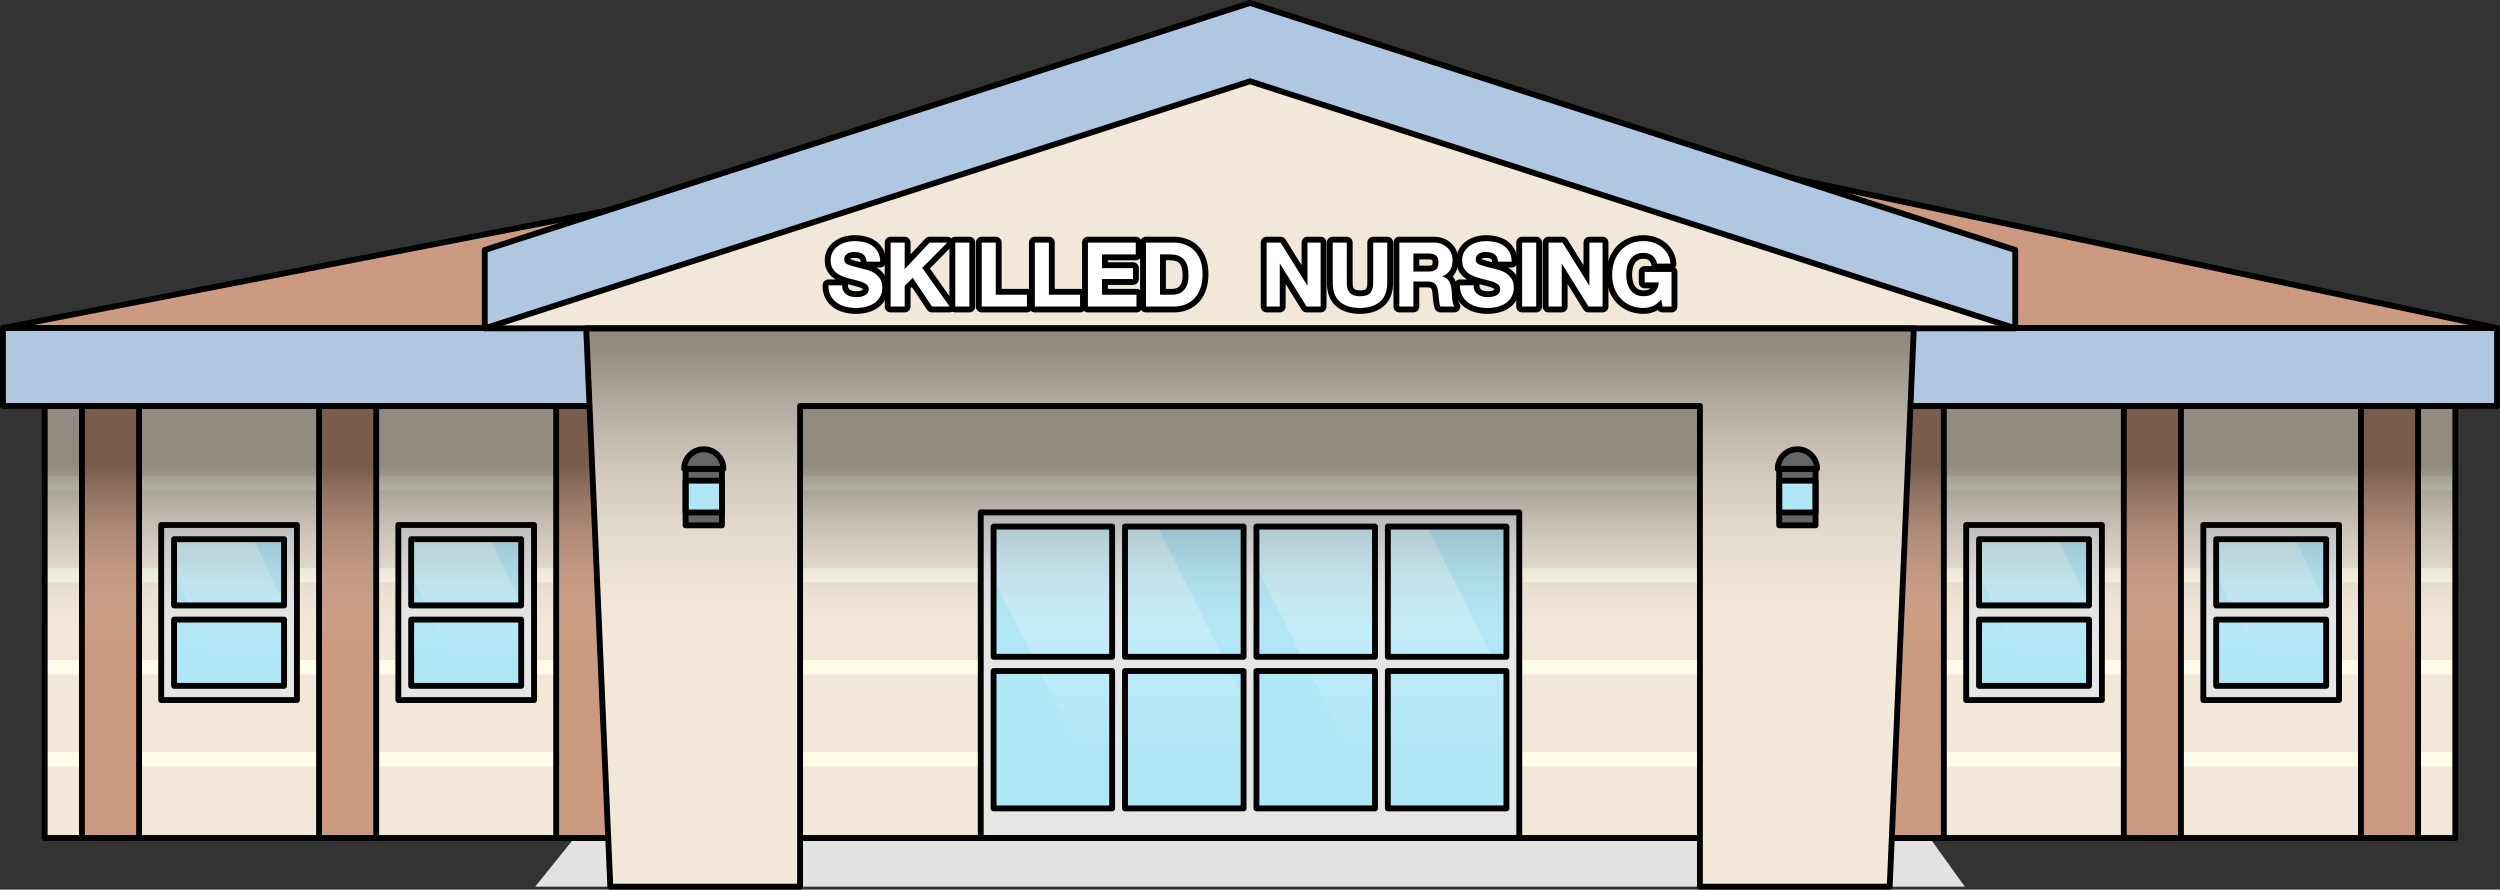<?xml version="1.0" encoding="utf-8"?>
<!-- Generator: Adobe Illustrator 16.0.0, SVG Export Plug-In . SVG Version: 6.00 Build 0)  -->
<!DOCTYPE svg PUBLIC "-//W3C//DTD SVG 1.1//EN" "http://www.w3.org/Graphics/SVG/1.1/DTD/svg11.dtd">
<svg version="1.1" id="Layer_1" xmlns="http://www.w3.org/2000/svg" xmlns:xlink="http://www.w3.org/1999/xlink" x="0px" y="0px"
	 width="425.561px" height="151.434px" viewBox="0 0 425.561 151.434" enable-background="new 0 0 425.561 151.434"
	 xml:space="preserve">
<rect x="0" y="0" width="425.561" height="151.434" fill="#333333" stroke="none"/>
<g>
	<polygon fill="#E2E2E2" points="334.468,150.934 91.093,150.934 97.771,142.654 328.511,142.654 	"/>
	<g>
		<g>
			<rect x="7.607" y="69.1" fill="#F2E8D9" width="410.348" height="73.554"/>
			<g>
				<rect x="7.607" y="81.059" fill="#FFFCE8" width="410.348" height="2.436"/>
				<rect x="7.607" y="96.709" fill="#FFFCE8" width="410.348" height="2.436"/>
				<rect x="7.607" y="112.362" fill="#FFFCE8" width="410.348" height="2.435"/>
				<rect x="7.607" y="128.013" fill="#FFFCE8" width="410.348" height="2.435"/>
			</g>
			<rect x="0.5" y="55.838" fill="#B0C7E1" width="424.561" height="13.262"/>
			<g>
				<rect x="27.443" y="89.368" fill="#B0E7F7" width="23.1" height="29.798"/>
				<linearGradient id="SVGID_1_" gradientUnits="userSpaceOnUse" x1="38.993" y1="121.432" x2="38.993" y2="64.525">
					<stop  offset="0.184" style="stop-color:#FFFFFF;stop-opacity:0"/>
					<stop  offset="1" style="stop-color:#FFFFFF"/>
				</linearGradient>
				<polygon fill="url(#SVGID_1_)" points="27.443,93.127 39.803,119.166 50.543,119.166 50.543,107.599 42.01,89.368 
					27.443,89.368 				"/>
			</g>
			<g>
				<rect x="67.806" y="89.368" fill="#B0E7F7" width="23.102" height="29.798"/>
				<linearGradient id="SVGID_2_" gradientUnits="userSpaceOnUse" x1="79.356" y1="121.432" x2="79.356" y2="64.525">
					<stop  offset="0.184" style="stop-color:#FFFFFF;stop-opacity:0"/>
					<stop  offset="1" style="stop-color:#FFFFFF"/>
				</linearGradient>
				<polygon fill="url(#SVGID_2_)" points="67.806,93.127 80.166,119.166 90.907,119.166 90.907,107.599 82.372,89.368 
					67.806,89.368 				"/>
			</g>
			<g>
				<rect x="334.693" y="89.368" fill="#B0E7F7" width="23.1" height="29.798"/>
				<linearGradient id="SVGID_3_" gradientUnits="userSpaceOnUse" x1="346.243" y1="121.432" x2="346.243" y2="64.525">
					<stop  offset="0.184" style="stop-color:#FFFFFF;stop-opacity:0"/>
					<stop  offset="1" style="stop-color:#FFFFFF"/>
				</linearGradient>
				<polygon fill="url(#SVGID_3_)" points="334.693,93.127 347.051,119.166 357.793,119.166 357.793,107.599 349.257,89.368 
					334.693,89.368 				"/>
			</g>
			<g>
				<rect x="166.945" y="87.22" fill="#B0E7F7" width="45.837" height="55.434"/>
				<linearGradient id="SVGID_4_" gradientUnits="userSpaceOnUse" x1="189.864" y1="146.871" x2="189.864" y2="41.004">
					<stop  offset="0.184" style="stop-color:#FFFFFF;stop-opacity:0"/>
					<stop  offset="1" style="stop-color:#FFFFFF"/>
				</linearGradient>
				<polygon fill="url(#SVGID_4_)" points="166.945,94.215 191.468,142.654 212.782,142.654 212.782,121.137 195.848,87.22 
					166.945,87.22 				"/>
			</g>
			<g>
				<rect x="212.782" y="87.22" fill="#B0E7F7" width="45.838" height="55.434"/>
				<linearGradient id="SVGID_5_" gradientUnits="userSpaceOnUse" x1="235.701" y1="146.871" x2="235.701" y2="41.004">
					<stop  offset="0.184" style="stop-color:#FFFFFF;stop-opacity:0"/>
					<stop  offset="1" style="stop-color:#FFFFFF"/>
				</linearGradient>
				<polygon fill="url(#SVGID_5_)" points="212.782,94.215 237.306,142.654 258.62,142.654 258.62,121.137 241.683,87.22 
					212.782,87.22 				"/>
			</g>
			<g>
				<rect x="375.059" y="89.368" fill="#B0E7F7" width="23.099" height="29.798"/>
				<linearGradient id="SVGID_6_" gradientUnits="userSpaceOnUse" x1="386.608" y1="121.432" x2="386.608" y2="64.525">
					<stop  offset="0.184" style="stop-color:#FFFFFF;stop-opacity:0"/>
					<stop  offset="1" style="stop-color:#FFFFFF"/>
				</linearGradient>
				<polygon fill="url(#SVGID_6_)" points="375.059,93.127 387.416,119.166 398.157,119.166 398.157,107.599 389.622,89.368 
					375.059,89.368 				"/>
			</g>
			<polygon fill="#CB9A80" points="222.26,12.727 0.5,55.838 425.061,55.838 			"/>
			<g>
				<g>
					<rect x="13.948" y="69.1" fill="#CB9A80" width="9.728" height="73.554"/>
					<rect x="54.311" y="69.1" fill="#CB9A80" width="9.728" height="73.554"/>
					<rect x="94.676" y="69.1" fill="#CB9A80" width="9.727" height="73.554"/>
				</g>
				<g>
					<rect x="321.16" y="69.1" fill="#CB9A80" width="9.728" height="73.554"/>
					<rect x="361.525" y="69.1" fill="#CB9A80" width="9.725" height="73.554"/>
					<rect x="401.89" y="69.1" fill="#CB9A80" width="9.726" height="73.554"/>
				</g>
			</g>
			<path fill="#E6E6E6" d="M27.443,89.368v29.798h23.1V89.368H27.443z M48.354,91.784v11.275H29.632V91.784H48.354z M29.632,116.749
				v-11.273h18.723v11.273H29.632z"/>
			<path fill="#E6E6E6" d="M67.806,89.368v29.798h23.102V89.368H67.806z M88.719,91.784v11.275H69.994V91.784H88.719z
				 M69.994,116.749v-11.273h18.725v11.273H69.994z"/>
			<path fill="#E6E6E6" d="M334.693,89.368v29.798h23.1V89.368H334.693z M355.604,91.784v11.275h-18.723V91.784H355.604z
				 M336.882,116.749v-11.273h18.723v11.273H336.882z"/>
			<path fill="#E6E6E6" d="M375.059,89.368v29.798h23.099V89.368H375.059z M395.969,91.784v11.275h-18.722V91.784H395.969z
				 M377.247,116.749v-11.273h18.722v11.273H377.247z"/>
			<path fill="#E6E6E6" d="M166.945,87.22v55.434h91.672V87.22H166.945z M236.246,89.635h20.184v22.172h-20.184V89.635z
				 M236.246,114.223h20.184v23.381h-20.184V114.223z M213.876,89.635h20.181v22.172h-20.181V89.635z M213.876,114.223h20.181
				v23.381h-20.181V114.223z M191.504,89.635h20.184v22.172h-20.184V89.635z M191.504,114.223h20.184v23.381h-20.184V114.223z
				 M169.134,89.635h20.182v22.172h-20.182V89.635z M189.315,114.223v23.381h-20.182v-23.381H189.315z"/>
			<linearGradient id="SVGID_7_" gradientUnits="userSpaceOnUse" x1="212.781" y1="79.314" x2="212.781" y2="132.687">
				<stop  offset="0" style="stop-color:#000000"/>
				<stop  offset="0.59" style="stop-color:#FFFFFF;stop-opacity:0"/>
			</linearGradient>
			<rect x="7.607" y="69.1" opacity="0.4" fill="url(#SVGID_7_)" width="410.348" height="73.551"/>
		</g>
		<g>
			
				<rect x="0.5" y="55.838" fill="none" stroke="#000000" stroke-linecap="round" stroke-linejoin="round" stroke-miterlimit="10" width="424.561" height="13.262"/>
			<polygon fill="none" stroke="#000000" stroke-linecap="round" stroke-linejoin="round" stroke-miterlimit="10" points="
				222.26,12.727 0.5,55.838 425.061,55.838 			"/>
			
				<rect x="7.607" y="69.1" fill="none" stroke="#000000" stroke-linecap="round" stroke-linejoin="round" stroke-miterlimit="10" width="410.348" height="73.554"/>
			<g>
				<g>
					
						<rect x="13.948" y="69.1" fill="none" stroke="#000000" stroke-linecap="round" stroke-linejoin="round" stroke-miterlimit="10" width="9.728" height="73.554"/>
					
						<rect x="54.311" y="69.1" fill="none" stroke="#000000" stroke-linecap="round" stroke-linejoin="round" stroke-miterlimit="10" width="9.728" height="73.554"/>
					
						<rect x="94.676" y="69.1" fill="none" stroke="#000000" stroke-linecap="round" stroke-linejoin="round" stroke-miterlimit="10" width="9.727" height="73.554"/>
				</g>
				<g>
					
						<rect x="321.16" y="69.1" fill="none" stroke="#000000" stroke-linecap="round" stroke-linejoin="round" stroke-miterlimit="10" width="9.728" height="73.554"/>
					
						<rect x="361.525" y="69.1" fill="none" stroke="#000000" stroke-linecap="round" stroke-linejoin="round" stroke-miterlimit="10" width="9.725" height="73.554"/>
					
						<rect x="401.89" y="69.1" fill="none" stroke="#000000" stroke-linecap="round" stroke-linejoin="round" stroke-miterlimit="10" width="9.726" height="73.554"/>
				</g>
			</g>
			<path fill="none" stroke="#000000" stroke-linecap="round" stroke-linejoin="round" stroke-miterlimit="10" d="M27.443,89.368
				v29.798h23.1V89.368H27.443z M48.354,91.784v11.275H29.632V91.784H48.354z M29.632,116.749v-11.273h18.723v11.273H29.632z"/>
			<path fill="none" stroke="#000000" stroke-linecap="round" stroke-linejoin="round" stroke-miterlimit="10" d="M67.806,89.368
				v29.798h23.102V89.368H67.806z M88.719,91.784v11.275H69.994V91.784H88.719z M69.994,116.749v-11.273h18.725v11.273H69.994z"/>
			<path fill="none" stroke="#000000" stroke-linecap="round" stroke-linejoin="round" stroke-miterlimit="10" d="M334.693,89.368
				v29.798h23.1V89.368H334.693z M355.604,91.784v11.275h-18.723V91.784H355.604z M336.882,116.749v-11.273h18.723v11.273H336.882z"
				/>
			<path fill="none" stroke="#000000" stroke-linecap="round" stroke-linejoin="round" stroke-miterlimit="10" d="M375.059,89.368
				v29.798h23.099V89.368H375.059z M395.969,91.784v11.275h-18.722V91.784H395.969z M377.247,116.749v-11.273h18.722v11.273H377.247
				z"/>
			<path fill="none" stroke="#000000" stroke-linecap="round" stroke-linejoin="round" stroke-miterlimit="10" d="M166.945,87.22
				v55.434h91.672V87.22H166.945z M236.246,89.635h20.184v22.172h-20.184V89.635z M236.246,114.223h20.184v23.381h-20.184V114.223z
				 M213.876,89.635h20.181v22.172h-20.181V89.635z M213.876,114.223h20.181v23.381h-20.181V114.223z M191.504,89.635h20.184v22.172
				h-20.184V89.635z M191.504,114.223h20.184v23.381h-20.184V114.223z M169.134,89.635h20.182v22.172h-20.182V89.635z
				 M189.315,114.223v23.381h-20.182v-23.381H189.315z"/>
		</g>
	</g>
	<g>
		<g>
			<g>
				<polygon fill="#B0C7E1" points="343.044,55.887 82.517,55.887 82.517,42.554 212.78,0.5 343.044,42.554 				"/>
				<polyline fill="#F2E8D9" points="82.517,55.887 212.78,13.834 343.044,55.887 				"/>
				<polygon fill="#F2E8D9" points="99.782,55.887 103.892,150.934 136.196,150.934 136.196,69.1 289.367,69.1 289.367,150.934 
					321.672,150.934 325.778,55.887 				"/>
				<linearGradient id="SVGID_8_" gradientUnits="userSpaceOnUse" x1="212.78" y1="59.255" x2="212.78" y2="149.932">
					<stop  offset="0" style="stop-color:#000000"/>
					<stop  offset="0.59" style="stop-color:#FFFFFF;stop-opacity:0"/>
				</linearGradient>
				<polygon opacity="0.4" fill="url(#SVGID_8_)" points="99.782,55.887 103.892,150.934 136.196,150.934 136.196,69.1 
					289.367,69.1 289.367,150.934 321.672,150.934 325.778,55.887 				"/>
				<g>
					<rect x="116.704" y="79.811" fill="#666666" width="6.187" height="9.615"/>
					<rect x="116.704" y="81.822" fill="#B0E7F7" width="6.187" height="5.415"/>
					<path fill="#666666" d="M116.457,79.811c0-1.845,1.496-3.339,3.342-3.339c1.842,0,3.337,1.495,3.337,3.339H116.457z"/>
				</g>
				<g>
					<rect x="302.866" y="79.811" fill="#666666" width="6.187" height="9.615"/>
					<rect x="302.866" y="81.822" fill="#B0E7F7" width="6.187" height="5.415"/>
					<path fill="#666666" d="M302.621,79.811c0-1.845,1.495-3.339,3.34-3.339c1.843,0,3.34,1.495,3.34,3.339H302.621z"/>
				</g>
			</g>
			<g>
				<polygon fill="none" stroke="#000000" stroke-linecap="round" stroke-linejoin="round" stroke-miterlimit="10" points="
					343.044,55.887 82.517,55.887 82.517,42.554 212.78,0.5 343.044,42.554 				"/>
				<polyline fill="none" stroke="#000000" stroke-linecap="round" stroke-linejoin="round" stroke-miterlimit="10" points="
					82.517,55.887 212.78,13.834 343.044,55.887 				"/>
				<polygon fill="none" stroke="#000000" stroke-linecap="round" stroke-linejoin="round" stroke-miterlimit="10" points="
					99.782,55.887 103.892,150.934 136.196,150.934 136.196,69.1 289.367,69.1 289.367,150.934 321.672,150.934 325.778,55.887 				
					"/>
				<g>
					
						<rect x="116.704" y="79.811" fill="none" stroke="#000000" stroke-linecap="round" stroke-linejoin="round" stroke-miterlimit="10" width="6.187" height="9.615"/>
					
						<rect x="116.704" y="81.822" fill="none" stroke="#000000" stroke-linecap="round" stroke-linejoin="round" stroke-miterlimit="10" width="6.187" height="5.415"/>
					<path fill="none" stroke="#000000" stroke-linecap="round" stroke-linejoin="round" stroke-miterlimit="10" d="M116.457,79.811
						c0-1.845,1.496-3.339,3.342-3.339c1.842,0,3.337,1.495,3.337,3.339H116.457z"/>
				</g>
				<g>
					
						<rect x="302.866" y="79.811" fill="none" stroke="#000000" stroke-linecap="round" stroke-linejoin="round" stroke-miterlimit="10" width="6.187" height="9.615"/>
					
						<rect x="302.866" y="81.822" fill="none" stroke="#000000" stroke-linecap="round" stroke-linejoin="round" stroke-miterlimit="10" width="6.187" height="5.415"/>
					<path fill="none" stroke="#000000" stroke-linecap="round" stroke-linejoin="round" stroke-miterlimit="10" d="M302.621,79.811
						c0-1.845,1.495-3.339,3.34-3.339c1.843,0,3.34,1.495,3.34,3.339H302.621z"/>
				</g>
			</g>
		</g>
		<g>
			<g>
				<path fill="#FFFFFF" d="M145.661,52.925c-0.637,0-1.266-0.08-1.871-0.237c-0.624-0.163-1.183-0.423-1.663-0.774
					c-0.493-0.36-0.89-0.823-1.178-1.377c-0.292-0.561-0.434-1.226-0.422-1.977c0.004-0.273,0.227-0.492,0.5-0.492h2.317
					c0.276,0,0.5,0.224,0.5,0.5c0,0.284,0.047,0.519,0.141,0.698c0.097,0.188,0.22,0.332,0.375,0.443
					c0.17,0.123,0.367,0.211,0.603,0.272c0.252,0.065,0.518,0.099,0.79,0.099c0.191,0,0.395-0.016,0.613-0.048
					c0.194-0.028,0.376-0.083,0.543-0.162c0.146-0.07,0.264-0.161,0.359-0.281c0.069-0.087,0.104-0.207,0.104-0.366
					c0-0.205-0.07-0.299-0.131-0.358c-0.139-0.136-0.333-0.254-0.577-0.351c-0.281-0.113-0.605-0.213-0.965-0.298
					c-0.394-0.093-0.792-0.196-1.195-0.31c-0.41-0.102-0.829-0.233-1.232-0.388c-0.428-0.163-0.819-0.379-1.162-0.642
					c-0.36-0.276-0.655-0.625-0.876-1.037c-0.227-0.423-0.342-0.931-0.342-1.51c0-0.645,0.143-1.219,0.426-1.707
					c0.275-0.473,0.638-0.872,1.08-1.186c0.434-0.308,0.928-0.538,1.471-0.685c0.528-0.143,1.064-0.215,1.595-0.215
					c0.606,0,1.197,0.069,1.756,0.205c0.581,0.141,1.107,0.374,1.563,0.693c0.47,0.33,0.848,0.754,1.122,1.263
					c0.277,0.512,0.418,1.134,0.418,1.846c0,0.276-0.224,0.5-0.5,0.5h-2.317c-0.264,0-0.482-0.205-0.499-0.469
					c-0.016-0.25-0.064-0.452-0.145-0.6c-0.076-0.138-0.172-0.243-0.293-0.319c-0.141-0.089-0.308-0.154-0.497-0.192
					c-0.215-0.043-0.456-0.066-0.715-0.066c-0.159,0-0.315,0.017-0.477,0.05c-0.133,0.028-0.25,0.075-0.359,0.145
					c-0.099,0.064-0.179,0.142-0.243,0.237c-0.045,0.068-0.068,0.17-0.068,0.302c0,0.155,0.03,0.227,0.048,0.256
					c0.001,0.001,0.047,0.072,0.267,0.175c0.21,0.099,0.515,0.201,0.907,0.305c0.421,0.112,0.971,0.254,1.649,0.426
					c0.188,0.037,0.485,0.114,0.865,0.226c0.407,0.121,0.812,0.313,1.208,0.572c0.41,0.269,0.768,0.632,1.065,1.079
					c0.313,0.475,0.472,1.073,0.472,1.779c0,0.567-0.113,1.104-0.334,1.594c-0.224,0.496-0.561,0.929-1.001,1.287
					c-0.429,0.349-0.963,0.623-1.587,0.814C147.156,52.83,146.448,52.925,145.661,52.925z"/>
				<path d="M145.464,41.037c0.568,0,1.115,0.063,1.639,0.19s0.988,0.333,1.395,0.617c0.406,0.285,0.729,0.648,0.968,1.09
					c0.239,0.442,0.358,0.978,0.358,1.608h-2.317c-0.021-0.325-0.089-0.595-0.205-0.808c-0.117-0.213-0.272-0.381-0.465-0.503
					c-0.193-0.122-0.415-0.208-0.664-0.259s-0.521-0.076-0.815-0.076c-0.193,0-0.386,0.021-0.579,0.061s-0.368,0.112-0.526,0.213
					c-0.157,0.102-0.287,0.229-0.389,0.381s-0.152,0.346-0.152,0.58c0,0.213,0.041,0.386,0.122,0.518
					c0.081,0.132,0.241,0.254,0.48,0.366c0.238,0.112,0.569,0.224,0.991,0.335c0.421,0.112,0.973,0.254,1.653,0.427
					c0.203,0.041,0.485,0.114,0.847,0.221c0.36,0.107,0.719,0.277,1.074,0.511c0.356,0.234,0.663,0.546,0.923,0.938
					c0.259,0.392,0.389,0.892,0.389,1.502c0,0.498-0.097,0.96-0.29,1.387c-0.192,0.427-0.479,0.795-0.861,1.105
					c-0.381,0.31-0.854,0.551-1.418,0.724c-0.563,0.172-1.217,0.259-1.959,0.259c-0.6,0-1.181-0.074-1.745-0.221
					c-0.564-0.147-1.062-0.378-1.494-0.694c-0.432-0.315-0.775-0.716-1.029-1.204s-0.376-1.067-0.365-1.738h2.317
					c0,0.366,0.065,0.676,0.198,0.93c0.132,0.254,0.307,0.46,0.525,0.617c0.219,0.158,0.475,0.274,0.77,0.351
					c0.295,0.077,0.6,0.115,0.915,0.115c0.214,0,0.442-0.018,0.687-0.054c0.243-0.035,0.473-0.104,0.686-0.206
					c0.214-0.102,0.392-0.241,0.534-0.419c0.142-0.178,0.213-0.404,0.213-0.678c0-0.295-0.094-0.534-0.282-0.717
					c-0.188-0.183-0.435-0.335-0.739-0.457s-0.65-0.229-1.036-0.32c-0.387-0.091-0.778-0.193-1.174-0.305
					c-0.407-0.102-0.804-0.226-1.189-0.374c-0.387-0.147-0.731-0.338-1.037-0.572c-0.305-0.234-0.551-0.526-0.739-0.876
					c-0.188-0.351-0.282-0.775-0.282-1.273c0-0.559,0.12-1.044,0.358-1.456c0.239-0.412,0.552-0.755,0.938-1.029
					c0.387-0.274,0.823-0.478,1.312-0.61C144.487,41.103,144.976,41.037,145.464,41.037 M145.464,40.037
					c-0.575,0-1.155,0.078-1.725,0.232c-0.6,0.163-1.148,0.418-1.629,0.76c-0.502,0.357-0.913,0.808-1.224,1.342
					c-0.328,0.566-0.494,1.225-0.494,1.958c0,0.663,0.135,1.25,0.401,1.746c0.255,0.475,0.595,0.877,1.011,1.197
					c0.138,0.105,0.282,0.204,0.432,0.295h-1.21c-0.546,0-0.991,0.438-1,0.984c-0.013,0.835,0.147,1.581,0.478,2.216
					c0.324,0.623,0.771,1.144,1.327,1.55c0.53,0.388,1.146,0.675,1.831,0.854c0.647,0.168,1.319,0.253,1.998,0.253
					c0.837,0,1.594-0.102,2.251-0.303c0.687-0.21,1.277-0.515,1.757-0.905c0.501-0.407,0.885-0.901,1.142-1.47
					c0.251-0.554,0.378-1.159,0.378-1.798c0-0.806-0.187-1.497-0.554-2.053c-0.336-0.505-0.742-0.916-1.208-1.222
					c-0.069-0.045-0.138-0.089-0.208-0.13h0.604c0.552,0,1-0.448,1-1c0-0.796-0.161-1.498-0.479-2.084
					c-0.31-0.576-0.739-1.059-1.273-1.433c-0.508-0.355-1.091-0.615-1.732-0.77C146.74,40.11,146.109,40.037,145.464,40.037
					L145.464,40.037z M144.716,44.065c0.007,0,0.037-0.029,0.077-0.055c0.055-0.035,0.115-0.059,0.189-0.075
					c0.128-0.026,0.25-0.04,0.374-0.04c0.226,0,0.434,0.019,0.616,0.056c0.129,0.026,0.24,0.068,0.33,0.125
					c0.03,0.019,0.076,0.054,0.122,0.139c0.024,0.044,0.069,0.157,0.083,0.39c0,0.009,0.001,0.017,0.002,0.026
					c-0.368-0.095-0.684-0.177-0.948-0.248c-0.454-0.12-0.699-0.215-0.824-0.274c-0.009-0.004-0.018-0.009-0.026-0.013
					C144.712,44.075,144.715,44.065,144.716,44.065C144.715,44.065,144.716,44.065,144.716,44.065L144.716,44.065z M145.753,49.58
					c-0.229,0-0.453-0.028-0.664-0.083c-0.176-0.045-0.318-0.109-0.436-0.194c-0.091-0.065-0.164-0.152-0.223-0.267
					c-0.057-0.108-0.086-0.27-0.086-0.469c0-0.065-0.006-0.129-0.018-0.191c0.024,0.006,0.048,0.012,0.072,0.018
					c0.38,0.108,0.786,0.213,1.186,0.308c0.335,0.08,0.636,0.172,0.894,0.275c0.18,0.072,0.323,0.157,0.414,0.245
					c-0.02,0.054-0.027,0.076-0.027,0.077c-0.034,0.037-0.092,0.082-0.168,0.118c-0.124,0.059-0.257,0.099-0.4,0.119
					C146.101,49.565,145.919,49.58,145.753,49.58L145.753,49.58z"/>
			</g>
			<g>
				<path fill="#FFFFFF" d="M158.65,52.681c-0.167,0-0.323-0.083-0.416-0.222l-2.938-4.385L154.5,48.88v3.301
					c0,0.276-0.224,0.5-0.5,0.5h-2.394c-0.276,0-0.5-0.224-0.5-0.5V41.295c0-0.276,0.224-0.5,0.5-0.5H154c0.276,0,0.5,0.224,0.5,0.5
					v3.253l3.39-3.596c0.094-0.101,0.226-0.157,0.364-0.157h2.987c0.202,0,0.384,0.121,0.461,0.308
					c0.078,0.186,0.036,0.4-0.106,0.544l-3.958,4.001l4.423,6.244c0.108,0.153,0.122,0.353,0.036,0.519
					c-0.086,0.166-0.257,0.271-0.444,0.271H158.65z"/>
				<path d="M161.241,41.295h0.005 M161.241,41.295l-4.253,4.299l4.665,6.586h-3.003l-3.278-4.894L154,48.674v3.506h-2.394V41.295
					H154v4.513l4.254-4.513H161.241 M161.246,40.295h-0.005h-2.987c-0.275,0-0.539,0.114-0.728,0.314L155,43.29v-1.994
					c0-0.552-0.448-1-1-1h-2.394c-0.552,0-1,0.448-1,1v10.885c0,0.552,0.448,1,1,1H154c0.552,0,1-0.448,1-1v-3.095l0.223-0.225
					l2.597,3.877c0.186,0.277,0.497,0.443,0.831,0.443h3.003c0.374,0,0.716-0.208,0.888-0.541s0.144-0.732-0.072-1.038l-4.18-5.901
					l3.634-3.675c0.197-0.182,0.32-0.442,0.32-0.731C162.244,40.743,161.798,40.295,161.246,40.295L161.246,40.295z"/>
			</g>
			<g>
				<path fill="#FFFFFF" d="M162.613,52.681c-0.276,0-0.5-0.224-0.5-0.5V41.295c0-0.276,0.224-0.5,0.5-0.5h2.394
					c0.276,0,0.5,0.224,0.5,0.5v10.885c0,0.276-0.224,0.5-0.5,0.5H162.613z"/>
				<path d="M165.007,41.295v10.885h-2.394V41.295H165.007 M165.007,40.295h-2.394c-0.552,0-1,0.448-1,1v10.885c0,0.552,0.448,1,1,1
					h2.394c0.552,0,1-0.448,1-1V41.295C166.007,40.743,165.559,40.295,165.007,40.295L165.007,40.295z"/>
			</g>
			<g>
				<path fill="#FFFFFF" d="M167.111,52.681c-0.276,0-0.5-0.224-0.5-0.5V41.295c0-0.276,0.224-0.5,0.5-0.5h2.394
					c0.276,0,0.5,0.224,0.5,0.5v8.373h4.806c0.276,0,0.5,0.224,0.5,0.5v2.012c0,0.276-0.224,0.5-0.5,0.5H167.111z"/>
				<path d="M169.505,41.295v8.873h5.306v2.012h-7.699V41.295H169.505 M169.505,40.295h-2.394c-0.552,0-1,0.448-1,1v10.885
					c0,0.552,0.448,1,1,1h7.699c0.552,0,1-0.448,1-1v-2.012c0-0.552-0.448-1-1-1h-4.306v-7.873
					C170.505,40.743,170.057,40.295,169.505,40.295L169.505,40.295z"/>
			</g>
			<g>
				<path fill="#FFFFFF" d="M176.151,52.681c-0.276,0-0.5-0.224-0.5-0.5V41.295c0-0.276,0.224-0.5,0.5-0.5h2.394
					c0.276,0,0.5,0.224,0.5,0.5v8.373h4.806c0.276,0,0.5,0.224,0.5,0.5v2.012c0,0.276-0.224,0.5-0.5,0.5H176.151z"/>
				<path d="M178.545,41.295v8.873h5.306v2.012h-7.699V41.295H178.545 M178.545,40.295h-2.394c-0.552,0-1,0.448-1,1v10.885
					c0,0.552,0.448,1,1,1h7.699c0.552,0,1-0.448,1-1v-2.012c0-0.552-0.448-1-1-1h-4.306v-7.873
					C179.545,40.743,179.097,40.295,178.545,40.295L178.545,40.295z"/>
			</g>
			<g>
				<path fill="#FFFFFF" d="M185.191,52.681c-0.276,0-0.5-0.224-0.5-0.5V41.295c0-0.276,0.224-0.5,0.5-0.5h8.142
					c0.276,0,0.5,0.224,0.5,0.5v2.013c0,0.276-0.224,0.5-0.5,0.5h-5.248v1.333h4.775c0.276,0,0.5,0.224,0.5,0.5v1.86
					c0,0.276-0.224,0.5-0.5,0.5h-4.775v1.668h5.369c0.276,0,0.5,0.224,0.5,0.5v2.012c0,0.276-0.224,0.5-0.5,0.5H185.191z"/>
				<path d="M193.333,41.295v2.013h-5.748v2.333h5.275v1.86h-5.275v2.668h5.869v2.012h-8.263V41.295H193.333 M193.333,40.295h-8.142
					c-0.552,0-1,0.448-1,1v10.885c0,0.552,0.448,1,1,1h8.263c0.552,0,1-0.448,1-1v-2.012c0-0.552-0.448-1-1-1h-4.869V48.5h4.275
					c0.552,0,1-0.448,1-1v-1.86c0-0.552-0.448-1-1-1h-4.275v-0.333h4.748c0.552,0,1-0.448,1-1v-2.013
					C194.333,40.743,193.885,40.295,193.333,40.295L193.333,40.295z"/>
			</g>
			<g>
				<path fill="#FFFFFF" d="M195.07,52.681c-0.276,0-0.5-0.224-0.5-0.5V41.295c0-0.276,0.224-0.5,0.5-0.5h4.695
					c0.756,0,1.474,0.123,2.132,0.366c0.672,0.249,1.262,0.626,1.753,1.125c0.49,0.495,0.877,1.119,1.15,1.854
					c0.268,0.723,0.404,1.577,0.404,2.538c0,0.838-0.11,1.625-0.326,2.34c-0.222,0.732-0.564,1.376-1.018,1.915
					c-0.459,0.544-1.037,0.976-1.716,1.284c-0.677,0.308-1.478,0.464-2.379,0.464H195.07z M199.599,49.668
					c0.289,0,0.573-0.047,0.843-0.141c0.254-0.087,0.475-0.229,0.675-0.434c0.203-0.207,0.37-0.488,0.497-0.835
					c0.132-0.36,0.198-0.815,0.198-1.353c0-0.508-0.049-0.969-0.146-1.369c-0.09-0.372-0.236-0.69-0.435-0.947
					c-0.193-0.248-0.443-0.435-0.765-0.569c-0.338-0.141-0.774-0.213-1.294-0.213h-1.208v5.86H199.599z"/>
				<path d="M199.766,41.295c0.702,0,1.354,0.112,1.959,0.335c0.605,0.224,1.129,0.559,1.57,1.006
					c0.442,0.447,0.788,1.006,1.037,1.677c0.249,0.671,0.373,1.458,0.373,2.363c0,0.792-0.102,1.524-0.305,2.195
					s-0.511,1.25-0.922,1.738c-0.412,0.488-0.925,0.872-1.54,1.151c-0.615,0.28-1.339,0.419-2.173,0.419h-4.695V41.295H199.766
					 M197.464,50.168h2.135c0.345,0,0.681-0.056,1.006-0.168c0.325-0.112,0.615-0.297,0.869-0.556
					c0.254-0.259,0.457-0.597,0.609-1.014c0.152-0.417,0.229-0.925,0.229-1.524c0-0.549-0.053-1.044-0.159-1.486
					c-0.107-0.442-0.282-0.821-0.526-1.136s-0.566-0.557-0.968-0.724c-0.402-0.168-0.897-0.251-1.486-0.251h-1.708V50.168
					 M199.766,40.295h-4.695c-0.552,0-1,0.448-1,1v10.885c0,0.552,0.448,1,1,1h4.695c0.974,0,1.844-0.171,2.587-0.509
					c0.747-0.339,1.383-0.815,1.89-1.416c0.499-0.592,0.874-1.296,1.115-2.094c0.23-0.762,0.348-1.598,0.348-2.485
					c0-1.021-0.146-1.933-0.436-2.711c-0.298-0.802-0.723-1.485-1.264-2.032c-0.542-0.55-1.193-0.967-1.935-1.241
					C201.356,40.429,200.581,40.295,199.766,40.295L199.766,40.295z M198.464,44.308h0.708c0.454,0,0.824,0.059,1.101,0.174
					c0.241,0.1,0.424,0.236,0.562,0.414c0.158,0.203,0.271,0.451,0.345,0.759c0.087,0.36,0.131,0.782,0.131,1.25
					c0,0.479-0.057,0.877-0.167,1.181c-0.103,0.281-0.232,0.502-0.385,0.658c-0.145,0.147-0.302,0.249-0.48,0.31
					c-0.219,0.076-0.447,0.114-0.681,0.114h-1.135V44.308L198.464,44.308z"/>
			</g>
			<g>
				<path fill="#FFFFFF" d="M222.41,52.681c-0.173,0-0.333-0.089-0.425-0.236l-3.634-5.848v5.584c0,0.276-0.224,0.5-0.5,0.5h-2.241
					c-0.276,0-0.5-0.224-0.5-0.5V41.295c0-0.276,0.224-0.5,0.5-0.5h2.379c0.173,0,0.333,0.089,0.425,0.236l3.648,5.865v-5.601
					c0-0.276,0.224-0.5,0.5-0.5h2.241c0.276,0,0.5,0.224,0.5,0.5v10.885c0,0.276-0.224,0.5-0.5,0.5H222.41z"/>
				<path d="M224.804,41.295v10.885h-2.394l-4.528-7.287h-0.03v7.287h-2.241V41.295h2.379l4.543,7.303h0.03v-7.303H224.804
					 M224.804,40.295h-2.241c-0.553,0-1,0.448-1,1v3.851l-2.724-4.379c-0.183-0.293-0.504-0.472-0.85-0.472h-2.379
					c-0.553,0-1,0.448-1,1v10.885c0,0.552,0.447,1,1,1h2.241c0.553,0,1-0.448,1-1v-3.832l2.709,4.36
					c0.183,0.293,0.504,0.472,0.85,0.472h2.394c0.553,0,1-0.448,1-1V41.295C225.804,40.743,225.356,40.295,224.804,40.295
					L224.804,40.295z"/>
			</g>
			<g>
				<path fill="#FFFFFF" d="M231.496,52.925c-1.592,0-2.854-0.401-3.753-1.192c-0.917-0.808-1.382-2.042-1.382-3.668v-6.769
					c0-0.276,0.224-0.5,0.5-0.5h2.394c0.276,0,0.5,0.224,0.5,0.5v6.769c0,0.264,0.023,0.527,0.068,0.781
					c0.037,0.208,0.112,0.386,0.229,0.544c0.114,0.153,0.275,0.278,0.491,0.38c0.221,0.105,0.541,0.158,0.952,0.158
					c0.688,0,1.167-0.137,1.389-0.396c0.244-0.287,0.368-0.78,0.368-1.467v-6.769c0-0.276,0.224-0.5,0.5-0.5h2.394
					c0.276,0,0.5,0.224,0.5,0.5v6.769c0,1.618-0.474,2.85-1.407,3.663C234.326,52.521,233.067,52.925,231.496,52.925z"/>
				<path d="M236.146,41.295v6.769c0,1.474-0.412,2.569-1.235,3.285c-0.823,0.717-1.962,1.075-3.415,1.075
					c-1.474,0-2.614-0.356-3.423-1.067c-0.808-0.711-1.212-1.809-1.212-3.293v-6.769h2.394v6.769c0,0.295,0.025,0.584,0.076,0.869
					s0.158,0.536,0.32,0.754c0.163,0.219,0.389,0.396,0.679,0.534c0.289,0.137,0.679,0.206,1.166,0.206
					c0.854,0,1.443-0.19,1.769-0.571c0.325-0.381,0.488-0.979,0.488-1.792v-6.769H236.146 M236.146,40.295h-2.394
					c-0.553,0-1,0.448-1,1v6.769c0,0.768-0.174,1.055-0.249,1.143c-0.087,0.102-0.402,0.22-1.008,0.22
					c-0.441,0-0.651-0.068-0.737-0.109c-0.14-0.066-0.242-0.143-0.306-0.228c-0.069-0.093-0.114-0.202-0.138-0.333
					c-0.04-0.225-0.061-0.458-0.061-0.693v-6.769c0-0.552-0.447-1-1-1h-2.394c-0.553,0-1,0.448-1,1v6.769
					c0,1.776,0.521,3.137,1.551,4.043c0.993,0.874,2.367,1.317,4.084,1.317c1.695,0,3.065-0.444,4.071-1.321
					c1.048-0.912,1.579-2.271,1.579-4.04v-6.769C237.146,40.743,236.699,40.295,236.146,40.295L236.146,40.295z"/>
			</g>
			<g>
				<path fill="#FFFFFF" d="M245.186,52.681c-0.207,0-0.394-0.128-0.467-0.322c-0.149-0.389-0.242-0.854-0.276-1.38
					c-0.029-0.466-0.074-0.911-0.133-1.336c-0.065-0.456-0.192-0.781-0.377-0.965c-0.164-0.164-0.49-0.25-0.942-0.25h-1.894v3.753
					c0,0.276-0.224,0.5-0.5,0.5h-2.394c-0.276,0-0.5-0.224-0.5-0.5V41.295c0-0.276,0.224-0.5,0.5-0.5h5.869
					c0.549,0,1.056,0.092,1.506,0.272c0.452,0.183,0.846,0.437,1.17,0.755c0.327,0.321,0.58,0.698,0.753,1.121
					c0.171,0.418,0.258,0.875,0.258,1.355c0,0.726-0.158,1.37-0.471,1.912c-0.181,0.313-0.423,0.586-0.726,0.815
					c0.011,0.009,0.022,0.019,0.033,0.029c0.24,0.208,0.438,0.457,0.586,0.738c0.144,0.267,0.25,0.566,0.315,0.887
					c0.061,0.297,0.102,0.592,0.124,0.887l0.03,0.624c0.01,0.225,0.026,0.453,0.052,0.686c0.022,0.222,0.059,0.428,0.108,0.624
					c0.04,0.156,0.098,0.286,0.17,0.383c0.112,0.152,0.129,0.354,0.044,0.522s-0.258,0.274-0.446,0.274H245.186z M243.219,45.72
					c0.42,0,0.725-0.081,0.903-0.24c0.161-0.143,0.243-0.418,0.243-0.815c0-0.375-0.08-0.635-0.239-0.773
					c-0.177-0.154-0.491-0.236-0.907-0.236h-2.122v2.064H243.219z"/>
				<path d="M244.072,41.295c0.488,0,0.928,0.079,1.319,0.236c0.391,0.158,0.727,0.374,1.006,0.648s0.493,0.592,0.641,0.953
					s0.221,0.75,0.221,1.166c0,0.64-0.135,1.194-0.404,1.662c-0.269,0.468-0.708,0.823-1.318,1.067v0.03
					c0.295,0.082,0.539,0.206,0.731,0.374c0.193,0.168,0.352,0.366,0.473,0.595c0.122,0.229,0.211,0.48,0.268,0.754
					c0.056,0.274,0.094,0.549,0.114,0.823c0.01,0.173,0.02,0.376,0.03,0.61c0.01,0.234,0.027,0.473,0.054,0.717
					c0.024,0.244,0.065,0.475,0.121,0.693c0.057,0.219,0.14,0.404,0.252,0.557h-2.394c-0.132-0.345-0.213-0.757-0.244-1.235
					c-0.03-0.478-0.076-0.935-0.137-1.372c-0.082-0.569-0.254-0.986-0.519-1.25s-0.696-0.396-1.296-0.396h-2.394v4.253h-2.394
					V41.295H244.072 M240.597,46.22h2.622c0.549,0,0.961-0.122,1.235-0.366c0.274-0.244,0.411-0.641,0.411-1.189
					c0-0.528-0.137-0.912-0.411-1.151s-0.687-0.358-1.235-0.358h-2.622V46.22 M244.072,40.295h-5.869c-0.553,0-1,0.448-1,1v10.885
					c0,0.552,0.447,1,1,1h2.394c0.553,0,1-0.448,1-1v-3.253h1.394c0.393,0,0.562,0.077,0.59,0.104
					c0.037,0.037,0.164,0.197,0.234,0.685c0.058,0.409,0.101,0.846,0.129,1.293c0.038,0.579,0.142,1.092,0.308,1.528
					c0.148,0.387,0.52,0.643,0.935,0.643h2.394c0.377,0,0.723-0.212,0.893-0.549c0.17-0.336,0.137-0.74-0.088-1.044
					c-0.023-0.032-0.058-0.095-0.089-0.214c-0.043-0.169-0.075-0.353-0.094-0.542c-0.024-0.229-0.041-0.446-0.05-0.659
					c-0.011-0.242-0.021-0.448-0.031-0.625c-0.024-0.333-0.068-0.652-0.132-0.966c-0.077-0.372-0.2-0.716-0.366-1.027
					c-0.096-0.18-0.208-0.35-0.338-0.507c0.169-0.18,0.315-0.376,0.438-0.589c0.356-0.617,0.537-1.345,0.537-2.16
					c0-0.546-0.1-1.065-0.295-1.544c-0.198-0.485-0.489-0.918-0.865-1.288c-0.372-0.365-0.82-0.655-1.333-0.862
					C245.255,40.399,244.686,40.295,244.072,40.295L244.072,40.295z M241.597,44.155h1.622c0.437,0,0.565,0.101,0.579,0.113
					c0,0,0.067,0.089,0.067,0.396c0,0.343-0.076,0.442-0.076,0.443c-0.058,0.051-0.243,0.112-0.57,0.112h-1.622V44.155
					L241.597,44.155z"/>
			</g>
			<g>
				<path fill="#FFFFFF" d="M253.158,52.925c-0.637,0-1.267-0.08-1.871-0.237c-0.624-0.163-1.184-0.423-1.663-0.774
					c-0.493-0.36-0.89-0.823-1.178-1.377c-0.292-0.561-0.434-1.226-0.422-1.977c0.005-0.273,0.227-0.492,0.5-0.492h2.317
					c0.276,0,0.5,0.224,0.5,0.5c0,0.284,0.048,0.519,0.142,0.698c0.097,0.188,0.219,0.332,0.374,0.443
					c0.17,0.123,0.367,0.211,0.603,0.272c0.253,0.065,0.519,0.099,0.79,0.099c0.191,0,0.396-0.016,0.613-0.048
					c0.194-0.028,0.377-0.083,0.544-0.162c0.146-0.07,0.263-0.161,0.358-0.281c0.069-0.087,0.104-0.207,0.104-0.366
					c0-0.205-0.069-0.299-0.131-0.358c-0.14-0.136-0.333-0.254-0.576-0.351c-0.281-0.113-0.606-0.213-0.966-0.298
					c-0.394-0.093-0.792-0.196-1.194-0.31c-0.41-0.102-0.83-0.233-1.232-0.388c-0.428-0.163-0.819-0.379-1.162-0.642
					c-0.36-0.276-0.654-0.625-0.876-1.037c-0.227-0.423-0.342-0.931-0.342-1.51c0-0.645,0.144-1.219,0.426-1.707
					c0.274-0.473,0.638-0.872,1.08-1.186c0.434-0.308,0.929-0.538,1.471-0.685c0.528-0.143,1.064-0.215,1.595-0.215
					c0.606,0,1.197,0.069,1.757,0.205c0.581,0.141,1.106,0.374,1.562,0.693c0.471,0.33,0.848,0.754,1.122,1.263
					c0.277,0.512,0.418,1.134,0.418,1.846c0,0.276-0.224,0.5-0.5,0.5h-2.317c-0.264,0-0.482-0.205-0.499-0.469
					c-0.016-0.25-0.064-0.452-0.146-0.6c-0.075-0.138-0.172-0.243-0.293-0.319c-0.141-0.089-0.308-0.154-0.496-0.192
					c-0.216-0.043-0.456-0.066-0.716-0.066c-0.159,0-0.314,0.017-0.477,0.05c-0.133,0.028-0.251,0.075-0.358,0.145
					c-0.1,0.064-0.18,0.142-0.243,0.237c-0.045,0.068-0.068,0.17-0.068,0.302c0,0.155,0.03,0.227,0.048,0.256
					c0.001,0.001,0.047,0.072,0.267,0.175c0.21,0.099,0.516,0.201,0.907,0.305c0.42,0.112,0.97,0.254,1.648,0.426
					c0.188,0.037,0.485,0.114,0.865,0.226c0.406,0.121,0.812,0.313,1.207,0.572c0.41,0.269,0.768,0.632,1.065,1.079
					c0.313,0.475,0.472,1.073,0.472,1.779c0,0.567-0.112,1.104-0.335,1.594c-0.224,0.496-0.561,0.929-1.001,1.287
					c-0.429,0.349-0.963,0.623-1.587,0.814C254.653,52.83,253.945,52.925,253.158,52.925z"/>
				<path d="M252.961,41.037c0.568,0,1.115,0.063,1.639,0.19s0.988,0.333,1.395,0.617c0.406,0.285,0.729,0.648,0.968,1.09
					c0.239,0.442,0.358,0.978,0.358,1.608h-2.317c-0.021-0.325-0.089-0.595-0.205-0.808c-0.117-0.213-0.272-0.381-0.465-0.503
					c-0.193-0.122-0.415-0.208-0.664-0.259s-0.521-0.076-0.815-0.076c-0.193,0-0.386,0.021-0.579,0.061s-0.368,0.112-0.526,0.213
					c-0.157,0.102-0.287,0.229-0.389,0.381s-0.152,0.346-0.152,0.58c0,0.213,0.041,0.386,0.122,0.518
					c0.081,0.132,0.241,0.254,0.48,0.366c0.238,0.112,0.569,0.224,0.991,0.335c0.421,0.112,0.973,0.254,1.653,0.427
					c0.203,0.041,0.485,0.114,0.847,0.221c0.36,0.107,0.719,0.277,1.074,0.511c0.356,0.234,0.663,0.546,0.923,0.938
					c0.259,0.392,0.389,0.892,0.389,1.502c0,0.498-0.097,0.96-0.29,1.387c-0.192,0.427-0.479,0.795-0.861,1.105
					c-0.381,0.31-0.854,0.551-1.418,0.724c-0.563,0.172-1.217,0.259-1.959,0.259c-0.6,0-1.181-0.074-1.745-0.221
					c-0.564-0.147-1.062-0.378-1.494-0.694c-0.432-0.315-0.775-0.716-1.029-1.204s-0.376-1.067-0.365-1.738h2.317
					c0,0.366,0.065,0.676,0.198,0.93c0.132,0.254,0.307,0.46,0.525,0.617c0.219,0.158,0.475,0.274,0.77,0.351
					c0.295,0.077,0.6,0.115,0.915,0.115c0.214,0,0.442-0.018,0.687-0.054c0.243-0.035,0.473-0.104,0.686-0.206
					c0.214-0.102,0.392-0.241,0.534-0.419c0.142-0.178,0.213-0.404,0.213-0.678c0-0.295-0.094-0.534-0.282-0.717
					c-0.188-0.183-0.435-0.335-0.739-0.457s-0.65-0.229-1.036-0.32c-0.387-0.091-0.778-0.193-1.174-0.305
					c-0.407-0.102-0.804-0.226-1.189-0.374c-0.387-0.147-0.731-0.338-1.037-0.572c-0.305-0.234-0.551-0.526-0.739-0.876
					c-0.188-0.351-0.282-0.775-0.282-1.273c0-0.559,0.12-1.044,0.358-1.456c0.239-0.412,0.552-0.755,0.938-1.029
					c0.387-0.274,0.823-0.478,1.312-0.61C251.984,41.103,252.473,41.037,252.961,41.037 M252.961,40.037
					c-0.574,0-1.155,0.078-1.725,0.232c-0.601,0.163-1.148,0.418-1.63,0.76c-0.501,0.357-0.912,0.808-1.223,1.342
					c-0.328,0.566-0.494,1.225-0.494,1.958c0,0.663,0.135,1.25,0.401,1.746c0.255,0.475,0.596,0.877,1.011,1.197
					c0.138,0.105,0.282,0.204,0.433,0.295h-1.21c-0.546,0-0.991,0.438-1,0.984c-0.014,0.835,0.147,1.581,0.479,2.216
					c0.324,0.623,0.771,1.144,1.326,1.55c0.53,0.388,1.146,0.675,1.831,0.854c0.646,0.168,1.318,0.253,1.998,0.253
					c0.837,0,1.594-0.102,2.252-0.303c0.686-0.21,1.277-0.515,1.757-0.905c0.501-0.407,0.885-0.901,1.142-1.47
					c0.25-0.554,0.378-1.159,0.378-1.798c0-0.806-0.187-1.497-0.555-2.053c-0.335-0.505-0.741-0.916-1.208-1.222
					c-0.069-0.045-0.139-0.089-0.208-0.13h0.604c0.553,0,1-0.448,1-1c0-0.796-0.161-1.498-0.479-2.084
					c-0.31-0.576-0.738-1.059-1.272-1.433c-0.509-0.355-1.091-0.615-1.733-0.77C254.237,40.11,253.606,40.037,252.961,40.037
					L252.961,40.037z M252.213,44.065c0.007,0,0.037-0.029,0.078-0.055c0.054-0.035,0.115-0.059,0.188-0.075
					c0.128-0.026,0.25-0.04,0.374-0.04c0.227,0,0.434,0.019,0.615,0.056c0.13,0.026,0.241,0.068,0.33,0.125
					c0.03,0.019,0.076,0.054,0.122,0.139c0.024,0.044,0.069,0.157,0.084,0.39c0.001,0.009,0.001,0.017,0.002,0.026
					c-0.368-0.095-0.684-0.177-0.948-0.248c-0.454-0.12-0.698-0.215-0.824-0.274c-0.01-0.004-0.019-0.009-0.026-0.013
					C252.21,44.075,252.212,44.065,252.213,44.065C252.213,44.065,252.213,44.065,252.213,44.065L252.213,44.065z M253.25,49.58
					c-0.229,0-0.452-0.028-0.663-0.083c-0.177-0.045-0.318-0.109-0.437-0.194c-0.091-0.065-0.163-0.152-0.223-0.267
					c-0.057-0.108-0.086-0.27-0.086-0.469c0-0.065-0.006-0.129-0.019-0.191c0.024,0.006,0.049,0.012,0.072,0.018
					c0.38,0.108,0.785,0.213,1.187,0.308c0.335,0.08,0.636,0.172,0.894,0.275c0.18,0.072,0.323,0.157,0.414,0.245
					c-0.021,0.054-0.028,0.076-0.028,0.077c-0.034,0.037-0.092,0.082-0.168,0.118c-0.123,0.059-0.257,0.099-0.399,0.119
					C253.598,49.565,253.416,49.58,253.25,49.58L253.25,49.58z"/>
			</g>
			<g>
				<path fill="#FFFFFF" d="M259.104,52.681c-0.276,0-0.5-0.224-0.5-0.5V41.295c0-0.276,0.224-0.5,0.5-0.5h2.394
					c0.276,0,0.5,0.224,0.5,0.5v10.885c0,0.276-0.224,0.5-0.5,0.5H259.104z"/>
				<path d="M261.498,41.295v10.885h-2.394V41.295H261.498 M261.498,40.295h-2.394c-0.553,0-1,0.448-1,1v10.885c0,0.552,0.447,1,1,1
					h2.394c0.553,0,1-0.448,1-1V41.295C262.498,40.743,262.051,40.295,261.498,40.295L261.498,40.295z"/>
			</g>
			<g>
				<path fill="#FFFFFF" d="M270.401,52.681c-0.173,0-0.333-0.089-0.425-0.236l-3.634-5.848v5.584c0,0.276-0.224,0.5-0.5,0.5h-2.241
					c-0.276,0-0.5-0.224-0.5-0.5V41.295c0-0.276,0.224-0.5,0.5-0.5h2.379c0.173,0,0.333,0.089,0.425,0.236l3.648,5.865v-5.601
					c0-0.276,0.224-0.5,0.5-0.5h2.241c0.276,0,0.5,0.224,0.5,0.5v10.885c0,0.276-0.224,0.5-0.5,0.5H270.401z"/>
				<path d="M272.795,41.295v10.885h-2.394l-4.528-7.287h-0.03v7.287h-2.241V41.295h2.379l4.543,7.303h0.03v-7.303H272.795
					 M272.795,40.295h-2.241c-0.553,0-1,0.448-1,1v3.851l-2.725-4.379c-0.182-0.293-0.503-0.472-0.849-0.472h-2.379
					c-0.553,0-1,0.448-1,1v10.885c0,0.552,0.447,1,1,1h2.241c0.553,0,1-0.448,1-1v-3.832l2.709,4.36
					c0.183,0.293,0.504,0.472,0.85,0.472h2.394c0.553,0,1-0.448,1-1V41.295C273.795,40.743,273.348,40.295,272.795,40.295
					L272.795,40.295z"/>
			</g>
			<g>
				<path fill="#FFFFFF" d="M279.777,52.925c-0.898,0-1.722-0.16-2.448-0.476c-0.73-0.318-1.354-0.762-1.857-1.321
					c-0.498-0.555-0.886-1.214-1.15-1.958c-0.263-0.737-0.396-1.54-0.396-2.386c0-0.866,0.133-1.683,0.395-2.429
					c0.265-0.754,0.65-1.423,1.148-1.987c0.502-0.57,1.127-1.023,1.857-1.346c0.726-0.322,1.551-0.485,2.451-0.485
					c0.609,0,1.206,0.093,1.775,0.275c0.576,0.184,1.104,0.46,1.571,0.819c0.473,0.365,0.867,0.819,1.173,1.352
					c0.308,0.536,0.498,1.157,0.567,1.846c0.014,0.141-0.032,0.28-0.128,0.385c-0.095,0.105-0.229,0.165-0.37,0.165h-2.287
					c-0.232,0-0.434-0.16-0.487-0.386c-0.115-0.497-0.324-0.852-0.636-1.086c-0.32-0.241-0.706-0.357-1.179-0.357
					c-0.45,0-0.83,0.084-1.13,0.25c-0.309,0.171-0.552,0.393-0.741,0.678c-0.2,0.301-0.349,0.65-0.44,1.036
					c-0.098,0.409-0.146,0.836-0.146,1.271c0,0.414,0.049,0.822,0.146,1.214c0.092,0.371,0.239,0.709,0.439,1.006
					c0.19,0.281,0.434,0.501,0.743,0.673c0.299,0.166,0.68,0.25,1.13,0.25c0.668,0,1.157-0.153,1.497-0.468
					c0.235-0.22,0.401-0.51,0.502-0.879h-1.816c-0.276,0-0.5-0.224-0.5-0.5v-1.784c0-0.276,0.224-0.5,0.5-0.5h4.573
					c0.276,0,0.5,0.224,0.5,0.5v5.885c0,0.276-0.224,0.5-0.5,0.5h-1.524c-0.239,0-0.444-0.169-0.49-0.403l-0.058-0.291
					c-0.29,0.244-0.597,0.435-0.919,0.571C280.964,52.801,280.37,52.925,279.777,52.925z"/>
				<path d="M279.777,41.037c0.559,0,1.1,0.083,1.623,0.251c0.523,0.167,0.996,0.414,1.418,0.739s0.771,0.727,1.045,1.205
					c0.274,0.478,0.441,1.026,0.503,1.646h-2.287c-0.143-0.61-0.417-1.067-0.823-1.372c-0.406-0.305-0.899-0.458-1.479-0.458
					c-0.539,0-0.996,0.104-1.372,0.312c-0.376,0.208-0.682,0.488-0.915,0.838s-0.404,0.75-0.511,1.197s-0.16,0.91-0.16,1.387
					c0,0.458,0.054,0.902,0.16,1.334c0.106,0.432,0.277,0.821,0.511,1.167s0.539,0.623,0.915,0.831
					c0.376,0.208,0.833,0.312,1.372,0.312c0.793,0,1.404-0.2,1.837-0.602c0.432-0.401,0.684-0.983,0.755-1.746h-2.409v-1.784h4.573
					v5.885h-1.524l-0.243-1.235c-0.428,0.549-0.9,0.933-1.418,1.151c-0.519,0.219-1.042,0.328-1.57,0.328
					c-0.834,0-1.583-0.145-2.249-0.435c-0.666-0.29-1.228-0.688-1.685-1.197s-0.808-1.105-1.052-1.792s-0.366-1.425-0.366-2.218
					c0-0.813,0.122-1.567,0.366-2.264s0.595-1.304,1.052-1.822c0.457-0.519,1.019-0.925,1.685-1.22S278.943,41.037,279.777,41.037
					 M279.777,40.037c-0.971,0-1.863,0.178-2.654,0.527c-0.796,0.353-1.479,0.848-2.029,1.473c-0.54,0.612-0.96,1.336-1.245,2.152
					c-0.28,0.8-0.423,1.673-0.423,2.595c0,0.904,0.143,1.763,0.424,2.554c0.287,0.806,0.708,1.521,1.251,2.125
					c0.55,0.612,1.232,1.099,2.028,1.445c0.791,0.343,1.682,0.518,2.648,0.518c0.66,0,1.319-0.137,1.959-0.407
					c0.161-0.068,0.318-0.147,0.472-0.238c0.184,0.246,0.477,0.401,0.801,0.401h1.524c0.553,0,1-0.448,1-1v-5.885
					c0-0.322-0.151-0.608-0.388-0.791c0.164-0.204,0.242-0.464,0.216-0.726c-0.075-0.76-0.288-1.449-0.631-2.046
					c-0.339-0.589-0.776-1.094-1.302-1.499c-0.513-0.395-1.092-0.698-1.724-0.9C281.087,40.137,280.438,40.037,279.777,40.037
					L279.777,40.037z M279.777,49.427c-0.365,0-0.663-0.063-0.887-0.187c-0.24-0.133-0.427-0.301-0.571-0.516
					c-0.168-0.248-0.292-0.533-0.369-0.846c-0.087-0.353-0.131-0.721-0.131-1.095c0-0.396,0.045-0.785,0.133-1.156
					c0.078-0.328,0.203-0.623,0.37-0.874c0.145-0.217,0.33-0.386,0.568-0.518c0.224-0.124,0.522-0.187,0.887-0.187
					c0.36,0,0.647,0.084,0.878,0.257c0.215,0.161,0.362,0.423,0.45,0.8c0.016,0.066,0.037,0.13,0.064,0.19h-1.21
					c-0.553,0-1,0.448-1,1v1.784c0,0.552,0.447,1,1,1h0.987c-0.005,0.004-0.009,0.009-0.014,0.013
					C280.694,49.314,280.306,49.427,279.777,49.427L279.777,49.427z"/>
			</g>
		</g>
	</g>
</g>
</svg>
